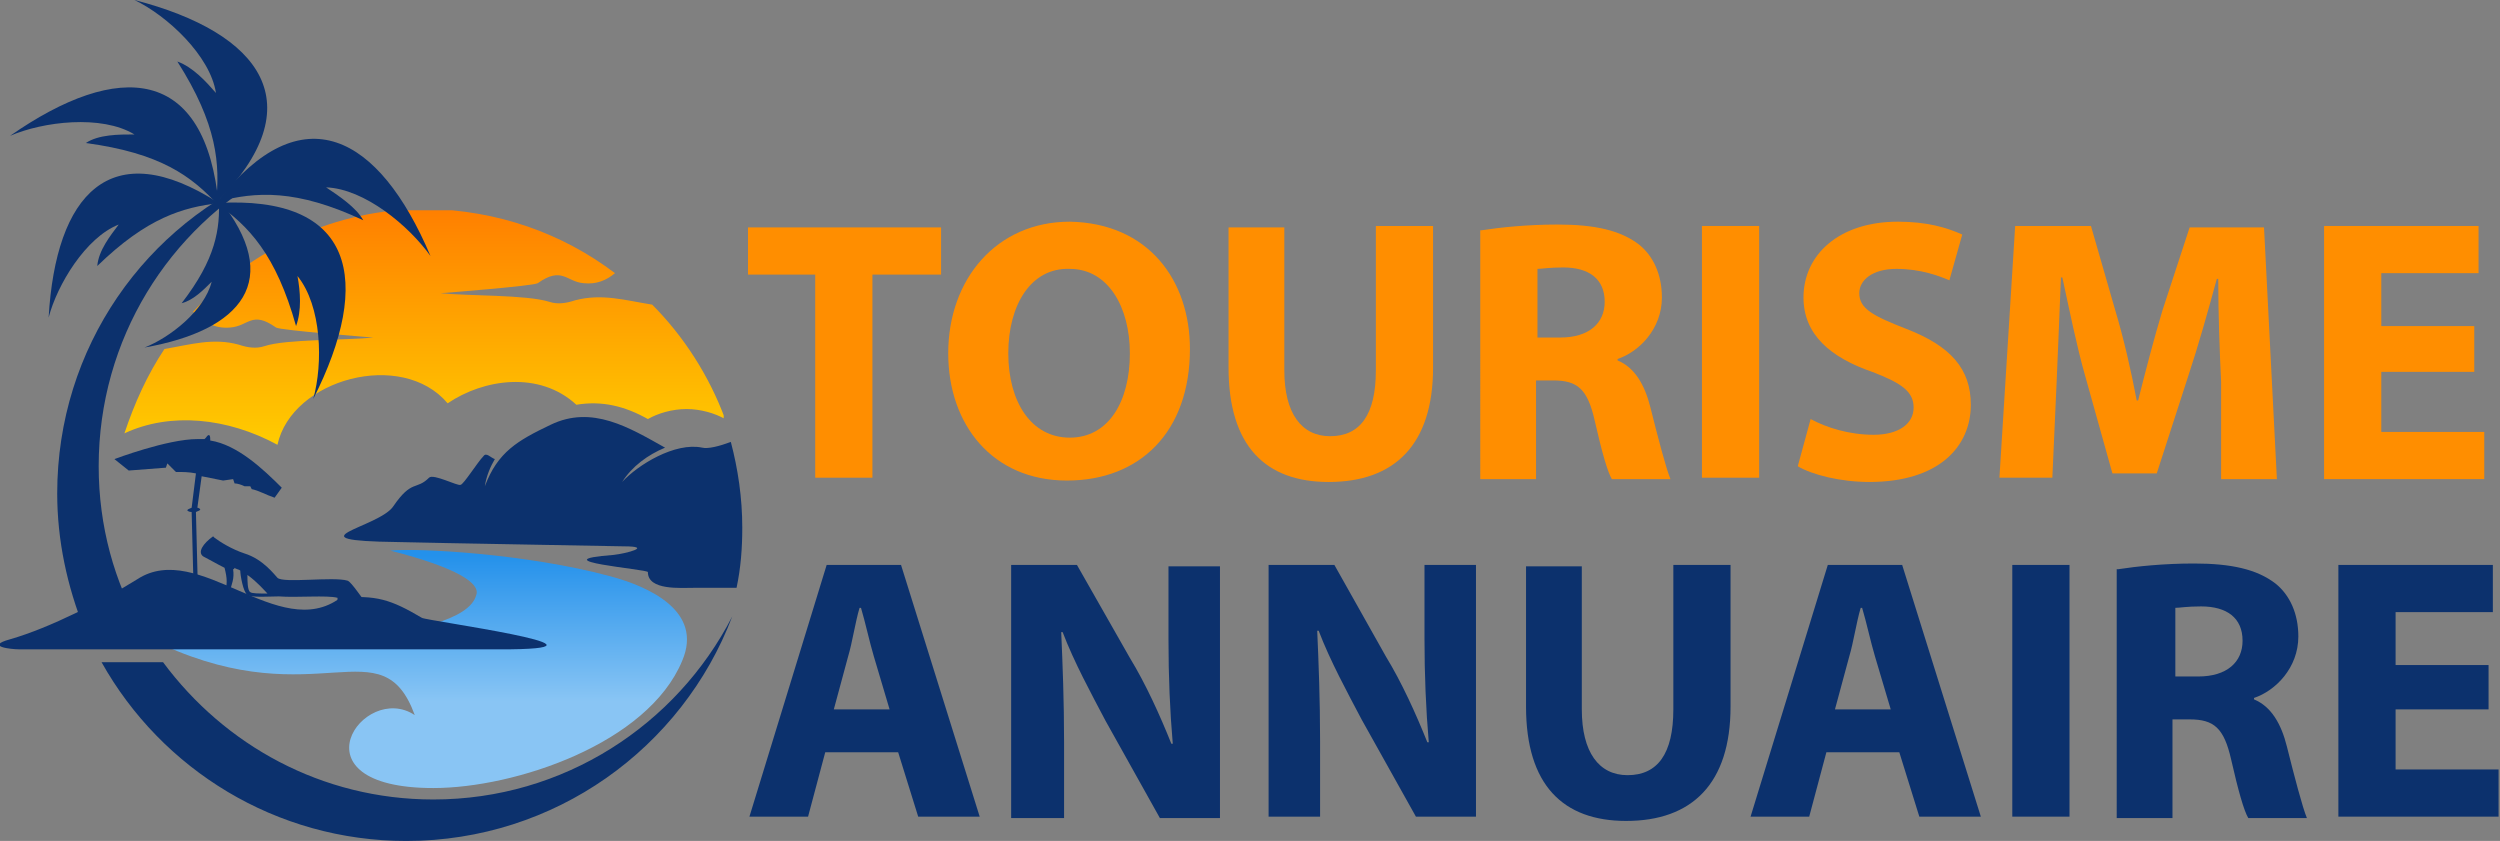 <?xml version="1.0" encoding="utf-8"?>
<!-- Generator: Adobe Illustrator 24.1.0, SVG Export Plug-In . SVG Version: 6.00 Build 0)  -->
<svg version="1.1" id="Layer_1" xmlns="http://www.w3.org/2000/svg" xmlns:xlink="http://www.w3.org/1999/xlink" x="0px" y="0px"
	 width="174.8px" height="58.8px" viewBox="0 0 174.8 58.8" style="enable-background:new 0 0 174.8 58.8;" xml:space="preserve">
<rect x="0" y="0" width="174.8" height="58.8" fill="#808080" stroke="none"/>
<style type="text/css">
	.st0{clip-path:url(#SVGID_2_);fill:url(#SVGID_3_);}
	.st1{clip-path:url(#SVGID_5_);fill:url(#SVGID_6_);}
	.st2{fill-rule:evenodd;clip-rule:evenodd;fill:#0C316D;}
	.st3{fill:#FF8E00;}
	.st4{fill:#0C316D;}
</style>
<g>
	<g>
		<defs>
			<path id="SVGID_1_" d="M27.3,38.5c1.8-0.2,9.5,0.2,15.4,1.8c2.6,0.7,6.5,2.4,5,5.9C45.3,52,36,55.1,30.3,55.1
				c-10.1,0-4.9-7.5-1.3-5.1c-2.3-6.3-6.8,0-17.6-4.9c5.8,0,21,0,21.9-3.5C33.6,40.8,32,39.7,27.3,38.5"/>
		</defs>
		<clipPath id="SVGID_2_">
			<use xlink:href="#SVGID_1_"  style="overflow:visible;"/>
		</clipPath>
		<linearGradient id="SVGID_3_" gradientUnits="userSpaceOnUse" x1="30.293" y1="49.06" x2="30.293" y2="38.837">
			<stop  offset="0" style="stop-color:#89C5F4"/>
			<stop  offset="1" style="stop-color:#2491EB"/>
		</linearGradient>
		<rect x="11.4" y="38.3" class="st0" width="37.7" height="16.8"/>
	</g>
	<g>
		<defs>
			<path id="SVGID_4_" d="M43,19.1c-0.6,0.5-1.3,0.8-2.2,0.7c-1.2-0.1-1.5-1.2-3.2,0c-0.3,0.2-6.8,0.7-6.8,0.7
				c1.9,0.2,6,0.1,7.6,0.6c0.6,0.2,1.2,0.1,1.8-0.1c1.9-0.5,3.5,0,5.4,0.3c2.2,2.2,4,5,5.1,8c-0.7-0.4-1.7-0.7-2.7-0.7
				c-1,0-2,0.3-2.7,0.7c-1.6-0.9-3.2-1.3-5-1c-2.6-2.4-6.5-1.8-9-0.1c-3.2-3.8-10.9-1.7-11.9,2.9c-3.5-1.9-7.5-2.3-10.7-0.8
				c0.7-2.1,1.6-4.1,2.8-5.9c1.8-0.3,3.4-0.8,5.2-0.3c0.6,0.2,1.2,0.3,1.8,0.1c1.5-0.5,5.7-0.4,7.6-0.6c0,0-6.5-0.5-6.8-0.7
				c-1.7-1.2-1.9-0.1-3.2,0c-1.1,0.1-1.9-0.4-2.6-1.1c4.1-4.4,9.9-7.2,16.3-7.2C34.8,14.7,39.3,16.3,43,19.1"/>
		</defs>
		<clipPath id="SVGID_5_">
			<use xlink:href="#SVGID_4_"  style="overflow:visible;"/>
		</clipPath>
		<linearGradient id="SVGID_6_" gradientUnits="userSpaceOnUse" x1="29.633" y1="9.26" x2="29.633" y2="42.014">
			<stop  offset="0" style="stop-color:#FF6600"/>
			<stop  offset="1" style="stop-color:#FFFF00"/>
		</linearGradient>
		<rect x="8.6" y="14.7" class="st1" width="42" height="16.4"/>
	</g>
	<path class="st2" d="M27.8,37.9c4.2,0.1,10.9,0.2,15.8,0.3c2.1,0,0.2,0.5-0.7,0.6c-5.3,0.4,2.4,1,2.4,1.2c0,1.3,2.3,1.1,3.3,1.1
		c1,0,1.9,0,2.9,0c0.3-1.4,0.4-2.8,0.4-4.2c0-2.1-0.3-4.1-0.8-6c-0.8,0.3-1.6,0.5-2,0.4c-1.9-0.4-4.5,1.2-5.6,2.4
		c0.7-1.1,1.8-1.9,3-2.4c-2.5-1.4-5.1-3-8-1.6c-2.3,1.1-3.7,1.9-4.6,4.3c0.1-0.7,0.4-1.4,0.7-1.9c-0.3-0.1-0.6-0.5-0.8-0.2
		c-0.4,0.4-1.4,2-1.6,2c-0.2,0.1-1.9-0.8-2.2-0.5c-0.9,0.9-1.2,0.1-2.5,2C26.5,36.9,20.1,37.8,27.8,37.9"/>
	<path class="st2" d="M21.9,27.9c0.7-2.5,0.6-6.5-1.1-8.6c0.2,1.1,0.3,2.4-0.1,3.5c-1.4-5-3.3-7-5.6-8.6
		C24.8,13.6,26.1,19.6,21.9,27.9"/>
	<path class="st2" d="M9.4,0c2.3,1.1,5.3,3.9,5.7,6.5c-0.7-0.8-1.6-1.8-2.7-2.2c2.8,4.4,3,7.2,2.7,9.9C22,7.3,18.3,2.3,9.4,0"/>
	<path class="st2" d="M30.1,17.9c-1.5-2.1-4.6-4.7-7.3-4.8c0.9,0.6,2.1,1.4,2.6,2.3c-4.7-2.2-7.5-2-10.2-1.3
		C21.1,6.5,26.5,9.4,30.1,17.9"/>
	<path class="st2" d="M0.7,9.5c2.3-1,6.4-1.5,8.7-0.1c-1.1,0-2.5,0-3.4,0.6c5.2,0.7,7.4,2.3,9.3,4.4C14.4,4.6,8.3,4.2,0.7,9.5"/>
	<path class="st2" d="M3.4,22.2C4,19.9,6,16.6,8.3,15.7c-0.6,0.8-1.4,1.8-1.5,2.9c3.5-3.4,6-4.1,8.5-4.4C7.7,9.3,3.9,13.6,3.4,22.2"
		/>
	<path class="st2" d="M10.1,24.3c1.8-0.7,4.2-2.6,4.7-4.6c-0.6,0.6-1.3,1.3-2.1,1.5c2.4-3.1,2.7-5.2,2.6-7.3
		C19.9,19.6,16.9,23.1,10.1,24.3"/>
	<path class="st2" d="M5.9,44C4.7,41,4,37.8,4,34.5c0-10.2,6.2-18.9,15.1-22.5c-7.3,4-12.2,11.7-12.2,20.6c0,4.2,1.1,8.1,3,11.4H5.9
		z M51.2,43.1c-3.5,9.2-12.4,15.7-22.8,15.7c-9.1,0-17.1-5-21.3-12.5h4.3c4.3,5.8,11.1,9.6,18.9,9.6C39.4,55.9,47.3,50.7,51.2,43.1z
		"/>
	<path class="st2" d="M29.5,43.2c-2.2-1.3-3.2-1.6-5.7-1.4c-4.3,3.2-9.9-4.1-14.2-1.3c-2.4,1.5-6.1,3.4-8.9,4.2
		c-1.8,0.5,0.1,0.7,0.6,0.7l34.4,0C43.8,45.3,29.8,43.4,29.5,43.2"/>
	<path class="st2" d="M18.7,41.5c-0.2-0.2-0.7-0.8-1.4-1.3c0,0.4,0,1.1,0.2,1.2C17.6,41.5,18.1,41.5,18.7,41.5 M23.9,42
		c0,0.3-0.1,0.8-0.2,1c-0.1,0.2-1.2,0.2-2.6,0.2c-2.1,0-4.7-0.1-4.9-0.2c0,0,0,0-0.1,0c-0.2-0.1-0.3-0.3-0.4-0.5
		c-0.1-0.2-0.1-0.5,0-0.9c0.2-0.8,0.2-1.1,0-1.9c-0.6-0.3-1.1-0.6-1.5-0.8c-0.4-0.3,0-0.9,0.7-1.4c0,0,0.1,0.1,0.1,0.1
		c0.4,0.3,1.2,0.8,2.1,1.1c1.3,0.4,2.1,1.5,2.3,1.7c0.4,0.4,3.9-0.1,4.9,0.2c0.3,0.1,1.1,1.4,1.5,1.8c0.3,0.2,0.2,0.7-0.1,0.8
		C25.1,43.2,24.3,42.4,23.9,42z M16.3,39.8c0.1,0.7-0.1,1-0.3,1.8c-0.1,0.3-0.1,0.5,0,0.7c0,0.2,0.1,0.3,0.2,0.4
		c0.4,0.2,4.3,0.2,4.9,0.2c1.3,0,2.4,0,2.4-0.1c0.1-0.2,0.1-0.7,0.1-1c0,0,0,0,0,0c-0.7-0.2-2.9,0-4.1-0.1c-0.6,0-1.9,0.1-2.2-0.1
		c-0.3-0.2-0.5-1.4-0.5-1.7c-0.1-0.1-0.3-0.1-0.4-0.2C16.4,39.8,16.3,39.8,16.3,39.8z"/>
	<path class="st2" d="M13.8,35.5c0.1,0,0.2,0.1,0.2,0.1c0,0.1-0.1,0.1-0.3,0.2l0,0l0.2,7.9l-0.3,0l-0.2-7.9c-0.2,0-0.3-0.1-0.3-0.1
		c0-0.1,0.1-0.1,0.3-0.2l0.3-2.4c-0.5-0.1-0.9-0.1-1.4-0.1l-0.6-0.6l-0.1,0.3L9,32.9L8,32.1c0,0,3.7-1.4,5.8-1.4c0.2,0,0.3,0,0.5,0
		c0,0,0.1-0.1,0.1-0.1c0.2-0.3,0.3-0.2,0.3,0.1l0,0.1c1.9,0.3,3.7,2,5,3.3l-0.5,0.7c-0.6-0.2-1.1-0.5-1.6-0.6l-0.1-0.2l-0.4,0
		c-0.2-0.1-0.5-0.2-0.7-0.2l-0.1-0.3l-0.7,0.1c-0.5-0.1-1-0.2-1.5-0.3L13.8,35.5z"/>
</g>
<g>
	<path class="st3" d="M57,19.2h-4.7v-3.3h13.5v3.3H61v14.2h-4V19.2z"/>
	<path class="st3" d="M83.2,24.4c0,5.8-3.5,9.2-8.6,9.2c-5.2,0-8.3-3.9-8.3-8.9c0-5.2,3.4-9.2,8.5-9.2
		C80.3,15.6,83.2,19.6,83.2,24.4z M70.5,24.7c0,3.4,1.6,5.9,4.3,5.9c2.7,0,4.2-2.5,4.2-5.9c0-3.2-1.5-5.9-4.2-5.9
		C72.1,18.7,70.5,21.3,70.5,24.7z"/>
	<path class="st3" d="M89.8,15.8v10.1c0,3,1.2,4.6,3.2,4.6c2.1,0,3.2-1.5,3.2-4.6V15.8h4v9.9c0,5.4-2.7,8-7.3,8c-4.4,0-7-2.5-7-8
		v-9.8H89.8z"/>
	<path class="st3" d="M103.6,16.1c1.3-0.2,3.2-0.4,5.3-0.4c2.6,0,4.4,0.4,5.7,1.4c1,0.8,1.6,2.1,1.6,3.7c0,2.2-1.6,3.8-3.1,4.3v0.1
		c1.2,0.5,1.9,1.7,2.3,3.3c0.5,2,1.1,4.3,1.4,5h-4.1c-0.3-0.5-0.7-1.9-1.2-4.1c-0.5-2.2-1.2-2.8-2.9-2.8h-1.2v6.9h-3.9V16.1z
		 M107.5,23.6h1.6c2,0,3.1-1,3.1-2.5c0-1.6-1.1-2.4-2.9-2.4c-1,0-1.5,0.1-1.8,0.1V23.6z"/>
	<path class="st3" d="M123,15.8v17.6h-4V15.8H123z"/>
	<path class="st3" d="M126.6,29.3c1.1,0.6,2.7,1.1,4.4,1.1c1.8,0,2.8-0.8,2.8-1.9c0-1.1-0.8-1.7-2.9-2.5c-2.9-1-4.8-2.6-4.8-5.2
		c0-3,2.5-5.3,6.6-5.3c2,0,3.4,0.4,4.5,0.9l-0.9,3.2c-0.7-0.3-2-0.8-3.7-0.8c-1.7,0-2.6,0.8-2.6,1.7c0,1.1,1,1.6,3.3,2.5
		c3.1,1.2,4.5,2.8,4.5,5.3c0,2.9-2.2,5.4-7.1,5.4c-2,0-4-0.5-5-1.1L126.6,29.3z"/>
	<path class="st3" d="M155.3,26.7c-0.1-2.1-0.2-4.7-0.2-7.2h-0.1c-0.6,2.2-1.3,4.7-2,6.8l-2.2,6.8h-3.1l-1.9-6.8
		c-0.6-2.1-1.1-4.6-1.6-6.9h-0.1c-0.1,2.4-0.2,5.1-0.3,7.3l-0.3,6.7h-3.7l1.1-17.6h5.3l1.7,5.9c0.6,2,1.1,4.2,1.5,6.3h0.1
		c0.5-2,1.1-4.3,1.7-6.3l1.9-5.8h5.2l0.9,17.6h-3.9L155.3,26.7z"/>
	<path class="st3" d="M173,26h-6.5v4.2h7.2v3.3h-11.2V15.8h10.8v3.3h-6.8v3.7h6.5V26z"/>
	<path class="st4" d="M57.7,52.6l-1.2,4.5h-4.1l5.4-17.6h5.2l5.5,17.6h-4.3l-1.4-4.5H57.7z M62.2,49.6l-1.1-3.7
		c-0.3-1-0.6-2.4-0.9-3.4h-0.1c-0.3,1-0.5,2.4-0.8,3.4l-1,3.7H62.2z"/>
	<path class="st4" d="M70.7,57.1V39.5h4.6L79,46c1.1,1.8,2.1,4,2.9,6l0.1,0c-0.2-2.3-0.3-4.7-0.3-7.3v-5.1h3.6v17.6h-4.2l-3.8-6.8
		c-1-1.9-2.2-4.1-3-6.2l-0.1,0c0.1,2.3,0.2,4.8,0.2,7.7v5.3H70.7z"/>
	<path class="st4" d="M88.7,57.1V39.5h4.6l3.6,6.4c1.1,1.8,2.1,4,2.9,6l0.1,0c-0.2-2.3-0.3-4.7-0.3-7.3v-5.1h3.6v17.6h-4.2l-3.8-6.8
		c-1-1.9-2.2-4.1-3-6.2l-0.1,0c0.1,2.3,0.2,4.8,0.2,7.7v5.3H88.7z"/>
	<path class="st4" d="M110.6,39.5v10.1c0,3,1.2,4.6,3.2,4.6c2.1,0,3.2-1.5,3.2-4.6V39.5h4v9.9c0,5.4-2.7,8-7.3,8c-4.4,0-7-2.5-7-8
		v-9.8H110.6z"/>
	<path class="st4" d="M127.7,52.6l-1.2,4.5h-4.1l5.4-17.6h5.2l5.5,17.6h-4.3l-1.4-4.5H127.7z M132.2,49.6l-1.1-3.7
		c-0.3-1-0.6-2.4-0.9-3.4h-0.1c-0.3,1-0.5,2.4-0.8,3.4l-1,3.7H132.2z"/>
	<path class="st4" d="M144.7,39.5v17.6h-4V39.5H144.7z"/>
	<path class="st4" d="M148.1,39.8c1.3-0.2,3.2-0.4,5.3-0.4c2.6,0,4.4,0.4,5.7,1.4c1,0.8,1.6,2.1,1.6,3.7c0,2.2-1.6,3.8-3.1,4.3v0.1
		c1.2,0.5,1.9,1.7,2.3,3.3c0.5,2,1.1,4.3,1.4,5h-4.1c-0.3-0.5-0.7-1.9-1.2-4.1c-0.5-2.2-1.2-2.8-2.9-2.8h-1.2v6.9h-3.9V39.8z
		 M152.1,47.3h1.6c2,0,3.1-1,3.1-2.5c0-1.6-1.1-2.4-2.9-2.4c-1,0-1.5,0.1-1.8,0.1V47.3z"/>
	<path class="st4" d="M174,49.6h-6.5v4.2h7.2v3.3h-11.2V39.5h10.8v3.3h-6.8v3.7h6.5V49.6z"/>
</g>
</svg>

